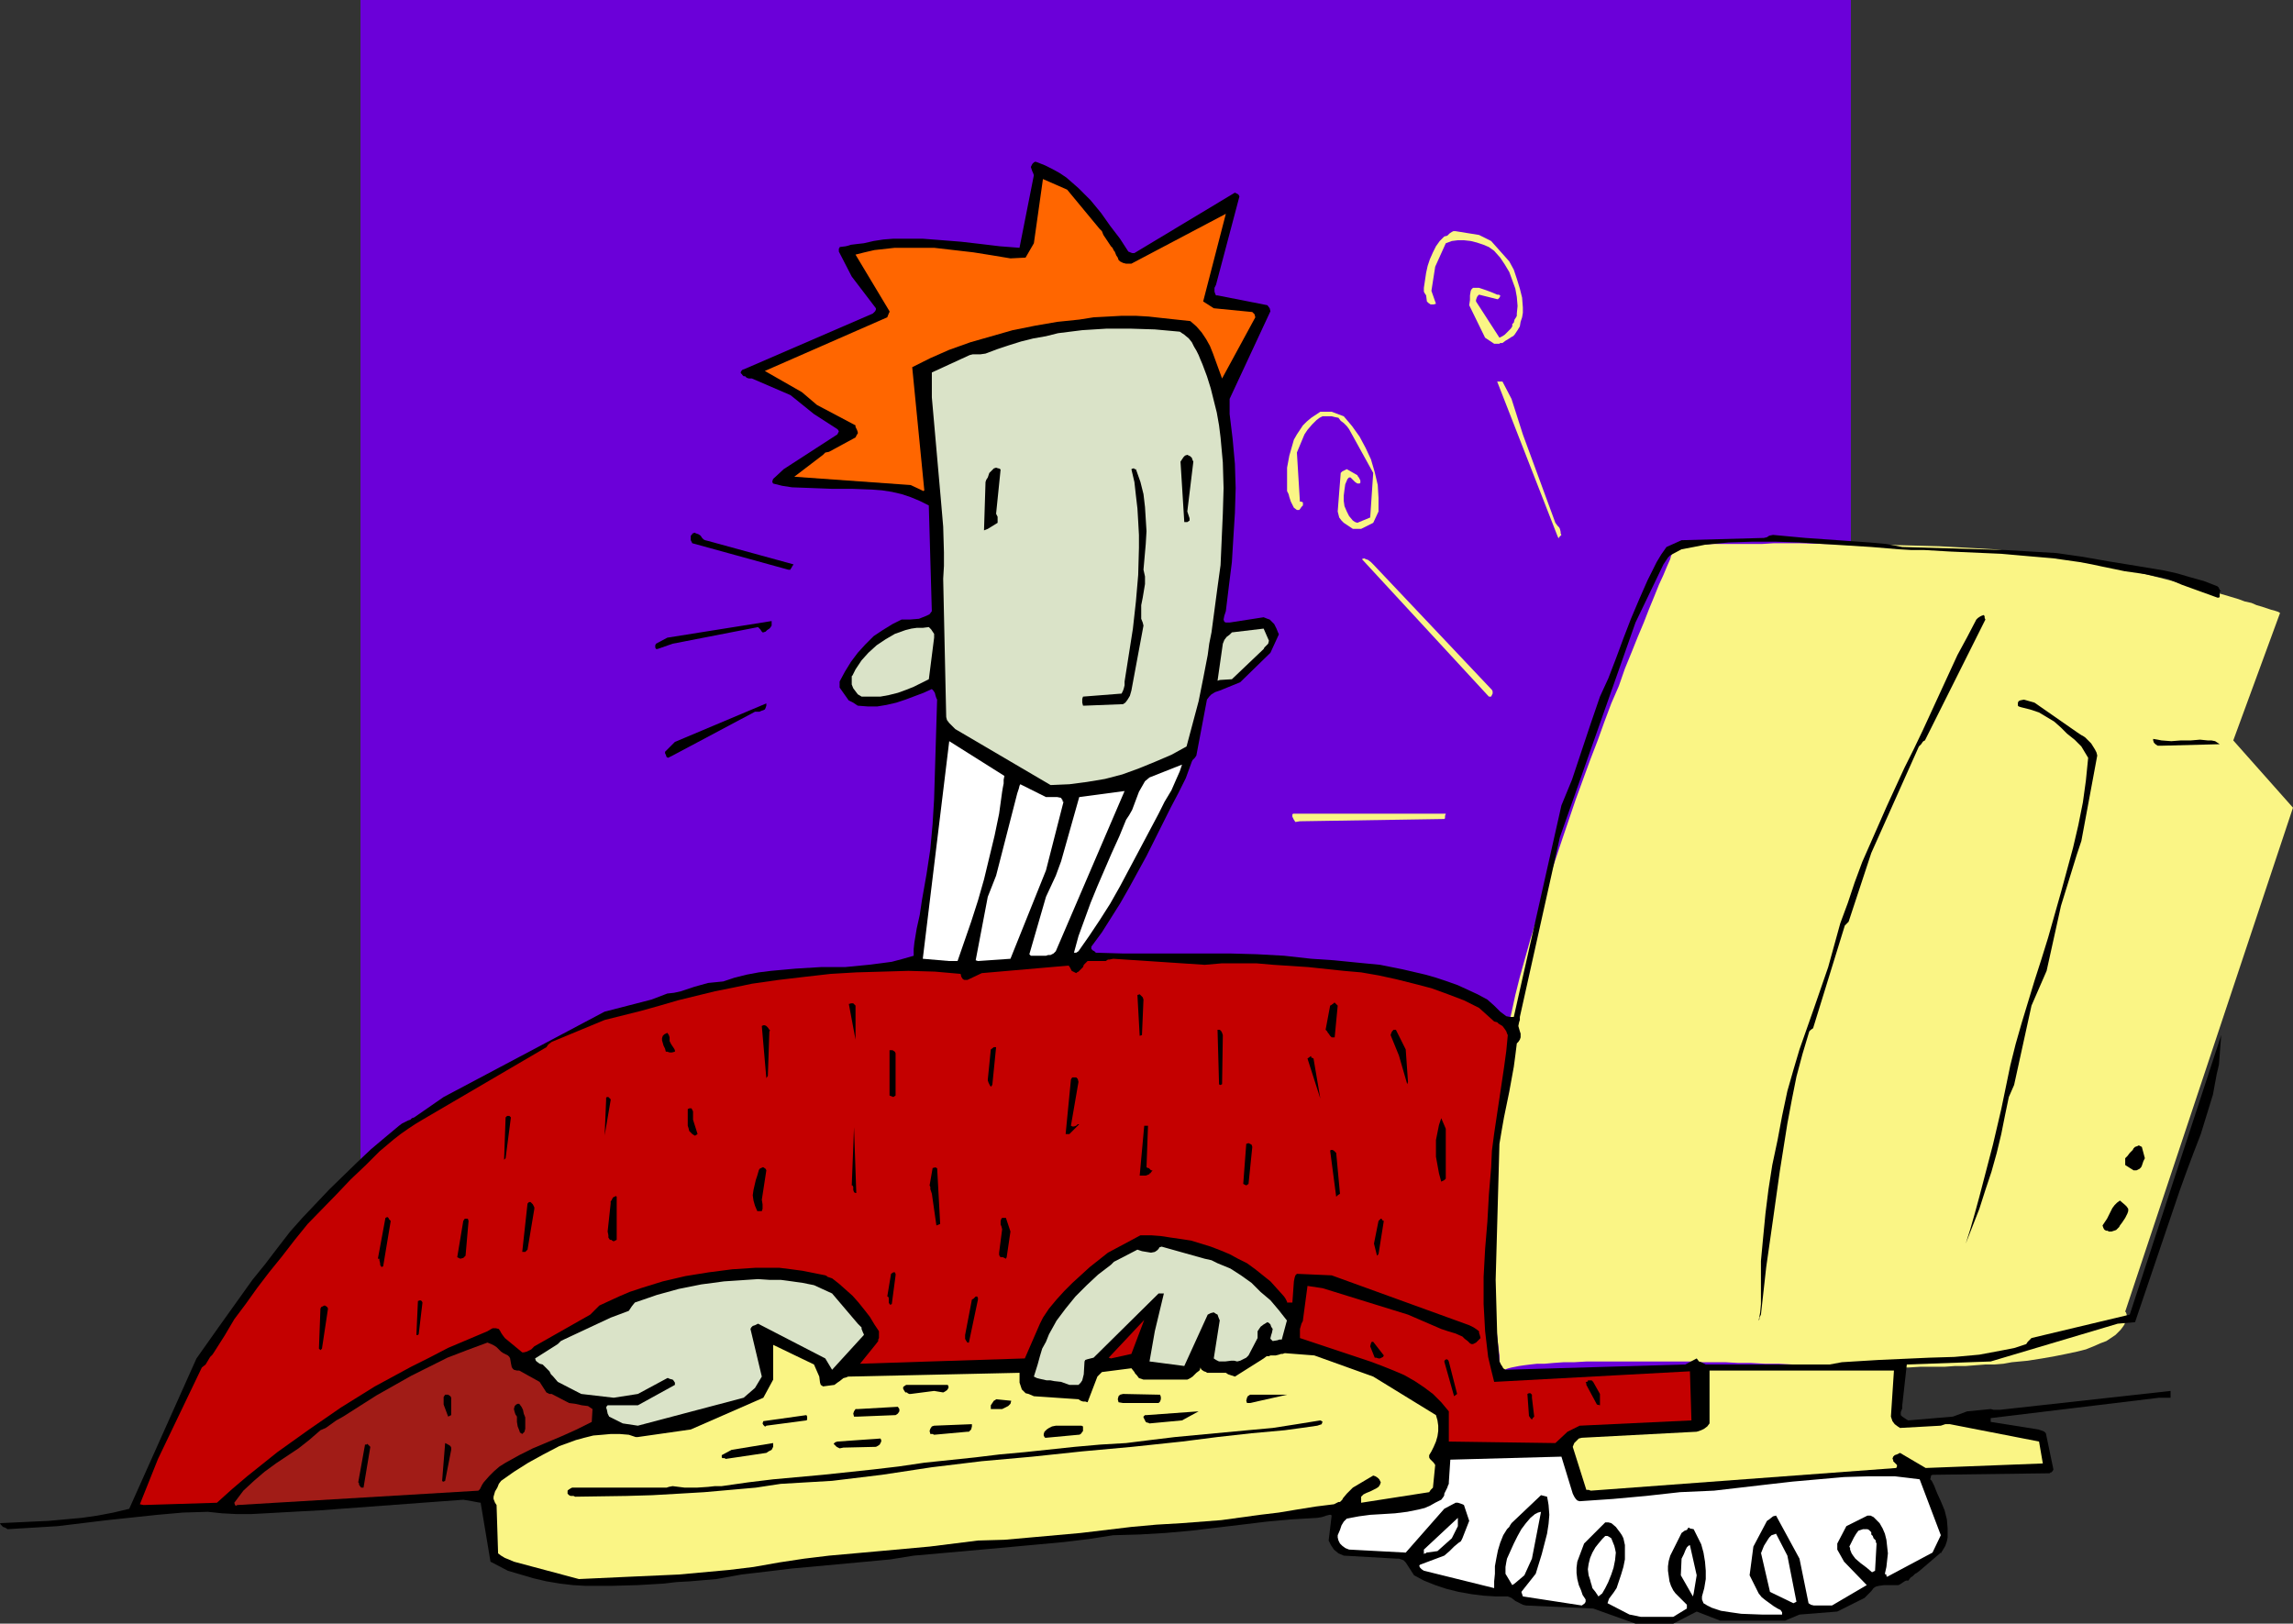 <?xml version="1.0" encoding="UTF-8" standalone="no"?>
<svg
   version="1.0"
   width="129.724mm"
   height="91.876mm"
   id="svg92"
   sodipodi:docname="At the Computer 09.wmf"
   xmlns:inkscape="http://www.inkscape.org/namespaces/inkscape"
   xmlns:sodipodi="http://sodipodi.sourceforge.net/DTD/sodipodi-0.dtd"
   xmlns="http://www.w3.org/2000/svg"
   xmlns:svg="http://www.w3.org/2000/svg">
  <rect width="100%" height="100%" fill="#333333" stroke="none"/>
  <sodipodi:namedview
     id="namedview92"
     pagecolor="#ffffff"
     bordercolor="#000000"
     borderopacity="0.25"
     inkscape:showpageshadow="2"
     inkscape:pageopacity="0.0"
     inkscape:pagecheckerboard="0"
     inkscape:deskcolor="#d1d1d1"
     inkscape:document-units="mm" />
  <defs
     id="defs1">
    <pattern
       id="WMFhbasepattern"
       patternUnits="userSpaceOnUse"
       width="6"
       height="6"
       x="0"
       y="0" />
  </defs>
  <path
     style="fill:#6b00d9;fill-opacity:1;fill-rule:evenodd;stroke:none"
     d="M 77.083,0 H 395.758 V 307.821 H 77.083 Z"
     id="path1" />
  <path
     style="fill:#faf585;fill-opacity:1;fill-rule:evenodd;stroke:none"
     d="m 321.099,293.44 v 0 l -0.162,-0.323 v -0.485 l -0.162,-0.808 -0.162,-0.808 v -1.131 l -0.162,-1.293 -0.162,-1.293 -0.162,-1.616 -0.162,-1.777 -0.162,-1.777 -0.162,-1.939 -0.162,-2.262 -0.162,-2.262 -0.323,-4.848 v -2.585 l -0.162,-2.909 v -2.747 -5.817 -3.07 l 0.323,-6.302 0.485,-6.625 0.646,-6.787 0.97,-6.948 1.131,-6.948 0.808,-3.555 0.808,-3.716 0.97,-3.878 1.131,-4.04 1.131,-4.04 1.293,-4.201 2.586,-8.402 2.909,-8.726 2.909,-8.564 3.07,-8.402 1.616,-4.201 1.454,-4.04 1.454,-3.878 1.616,-3.716 1.293,-3.716 1.454,-3.555 1.293,-3.232 1.293,-3.07 1.131,-2.909 1.131,-2.747 0.97,-2.424 0.97,-2.101 0.808,-1.939 0.646,-1.454 0.162,-0.646 0.323,-0.646 0.162,-0.485 0.323,-0.485 V 116.988 l 0.162,-0.162 v -0.162 0 h 0.646 l 0.646,-0.162 h 1.939 1.293 1.454 l 1.778,-0.162 h 1.778 1.939 2.262 2.262 2.424 l 2.586,-0.162 h 5.494 l 5.656,0.162 h 5.979 l 12.282,0.323 5.979,0.162 5.979,0.323 5.656,0.323 2.747,0.323 2.586,0.162 5.171,0.646 5.01,0.808 5.01,0.808 5.01,0.97 4.848,1.131 4.686,1.131 4.363,1.131 4.04,0.97 3.878,1.131 1.778,0.485 1.616,0.485 1.616,0.485 1.293,0.485 1.454,0.323 1.131,0.485 1.131,0.323 0.97,0.323 0.97,0.323 0.646,0.162 0.485,0.162 0.485,0.162 0.162,0.162 h 0.162 l -10.019,27.308 12.766,14.381 -35.875,107.778 0.162,0.162 0.162,0.485 v 0.646 l -0.323,0.97 -0.162,0.485 -0.323,0.485 -0.485,0.646 -0.485,0.485 -0.646,0.646 -0.97,0.646 -0.97,0.646 -1.293,0.485 -1.454,0.646 -1.616,0.646 -1.939,0.485 -2.262,0.485 -2.424,0.485 -2.747,0.485 -3.07,0.485 -3.394,0.323 -1.778,0.323 -1.939,0.162 h -1.939 l -2.101,0.162 -2.101,0.162 h -2.262 l -2.262,0.162 h -2.586 -2.586 l -2.586,0.162 h -2.747 l -2.909,-0.162 h -2.909 -3.07 l -3.232,-0.162 h -3.232 l -3.394,-0.162 -3.232,-0.162 -3.07,-0.162 h -2.909 l -2.909,-0.162 h -2.747 l -2.747,-0.162 h -2.586 -2.424 l -2.424,-0.162 h -2.262 -2.262 -4.202 -7.434 -3.07 -2.909 l -2.747,0.162 h -2.262 l -2.262,0.162 -1.778,0.162 h -1.616 l -1.454,0.162 -1.293,0.162 -1.131,0.162 -0.808,0.162 -0.808,0.162 -0.646,0.162 -0.485,0.162 -0.323,0.162 -0.485,0.162 -0.162,0.162 z"
     id="path2" />
  <path
     style="fill:#000000;fill-opacity:1;fill-rule:evenodd;stroke:none"
     d="m 349.702,347.248 h 8.08 l 5.01,-2.585 5.01,1.939 h 13.898 l 3.07,-1.293 8.08,-0.646 5.818,-2.909 0.485,-0.485 0.485,-0.485 0.485,-0.485 0.485,-0.646 0.485,-0.323 0.646,-0.162 1.131,-0.162 h 2.586 0.485 l 0.323,-0.162 0.485,-0.323 0.485,-0.323 0.323,-0.162 h 0.485 l 0.485,-0.646 0.485,-0.323 0.323,-0.323 0.162,-0.162 0.323,-0.162 0.646,-0.485 4.525,-3.878 v 0.162 l 0.485,-0.808 0.485,-0.808 0.323,-0.97 0.162,-0.808 v -0.97 -0.97 l -0.162,-1.939 -0.485,-1.939 -0.808,-1.939 -0.808,-1.777 -0.646,-1.616 -0.485,-0.97 -0.162,-0.162 -0.162,-0.162 0.162,-0.646 v -0.162 l 0.323,-0.162 25.048,-0.323 0.162,-0.162 h 0.162 l 0.162,-0.162 v 0 l 0.162,-0.162 0.162,-0.323 -1.616,-7.756 -0.323,-0.323 -0.323,-0.162 -0.485,-0.162 -0.485,-0.162 -10.181,-1.616 v -0.808 l 36.037,-4.363 h 2.424 v -1.454 l -36.522,4.04 h -0.808 -0.485 l -0.646,-0.162 -5.01,0.485 -3.07,1.131 -9.534,0.808 -0.323,-0.162 -0.485,-0.323 -0.485,-0.323 -0.323,-0.323 v -0.646 l 0.323,-0.808 v -0.646 l 0.97,-8.726 17.938,-0.646 27.149,-8.079 3.717,-0.323 9.534,-28.116 1.454,-4.04 1.454,-3.878 1.616,-4.201 1.293,-4.201 1.293,-4.201 0.808,-4.363 0.485,-2.101 0.162,-2.101 0.162,-2.101 0.162,-2.101 -19.554,59.787 -21.008,5.009 -0.323,0.323 -0.162,0.162 -0.323,0.323 -0.323,0.485 -2.424,0.808 -2.424,0.485 -5.171,0.97 -5.333,0.485 -5.333,0.162 -10.827,0.485 -5.333,0.323 -2.586,0.162 -2.586,0.485 h -26.502 l -0.97,-0.485 -0.485,-0.162 -0.485,-0.646 -2.424,1.293 -38.461,1.131 -0.485,-0.323 -0.162,-0.323 -0.323,-0.485 -0.323,-0.646 -0.485,-5.817 -0.162,-5.817 -0.162,-5.817 0.162,-5.817 0.323,-11.634 0.323,-11.634 0.485,-2.909 0.485,-2.747 1.131,-5.494 0.97,-5.332 0.323,-2.424 0.323,-2.585 0.323,-0.323 0.323,-0.485 0.162,-0.485 v -0.323 -0.485 l -0.162,-0.485 -0.323,-1.131 0.162,-0.808 0.162,-0.485 v -0.646 l 8.565,-38.457 16.16,-45.89 5.979,-12.442 0.646,-0.97 0.323,-0.485 0.485,-0.485 2.424,-1.293 2.586,-0.485 2.424,-0.485 5.01,-0.485 5.01,-0.162 h 5.171 l 4.848,0.162 5.171,0.323 10.342,0.646 5.818,0.485 2.747,0.162 h 2.747 l 5.494,0.323 10.989,0.485 5.494,0.485 5.656,0.485 5.656,0.808 2.586,0.485 2.262,0.485 4.686,0.97 2.262,0.323 2.262,0.323 2.262,0.485 2.424,0.485 3.07,1.293 7.595,2.747 h 0.323 l 0.162,-0.162 v -0.323 -0.485 -0.323 l 0.323,-0.162 -0.323,-0.162 v -0.162 0 l -0.162,-0.162 v -0.162 l -0.323,-0.323 -2.909,-1.131 -2.909,-0.808 -2.747,-0.808 -2.909,-0.646 -5.818,-0.97 -5.979,-0.97 -5.494,-0.97 -5.656,-0.808 -5.494,-0.323 -5.494,-0.323 -10.989,-0.323 -5.494,-0.162 -5.494,-0.162 -3.394,-0.646 -3.555,-0.323 -13.736,-0.97 -6.949,-0.646 -0.808,0.162 -0.485,0.323 -0.646,0.162 -17.614,0.485 -3.232,1.454 -1.131,1.616 -0.97,1.616 -0.97,1.939 -0.97,1.939 -1.778,4.04 -1.778,4.201 -1.616,4.201 -1.616,4.363 -1.616,4.201 -1.778,3.878 -2.101,6.14 -1.939,5.817 -1.939,5.817 -1.131,2.747 -1.131,2.747 -10.181,45.244 h -0.808 l -0.808,-0.162 -0.646,-0.485 -0.646,-0.485 -1.293,-1.293 -1.454,-1.293 -2.101,-1.131 -2.101,-0.97 -2.101,-0.97 -2.262,-0.808 -2.424,-0.808 -2.262,-0.646 -4.848,-1.131 -4.848,-0.97 -5.01,-0.485 -4.848,-0.485 -4.848,-0.323 -5.818,-0.646 -5.818,-0.323 -5.818,-0.162 h -5.656 -5.818 -5.656 -5.818 l -5.656,-0.162 -0.323,-0.323 -0.323,-0.162 -0.323,-0.323 v -0.162 -0.323 l 2.262,-3.07 1.939,-3.07 1.939,-3.07 1.939,-3.393 3.717,-6.787 3.555,-7.11 1.616,-3.232 1.616,-3.07 1.616,-3.232 0.646,-1.777 0.646,-1.777 0.162,-0.323 0.162,-0.162 0.323,-0.323 0.323,-0.485 2.262,-11.957 v 0 l 0.485,-0.646 0.485,-0.485 0.808,-0.485 0.97,-0.323 4.363,-1.777 6.464,-6.302 1.778,-3.878 v -0.162 l -0.162,-0.323 -0.323,-0.808 -0.162,-0.323 -0.162,-0.323 -0.162,-0.323 -0.323,-0.323 -0.323,-0.323 -0.323,-0.323 -0.485,-0.162 -0.808,-0.323 -7.272,1.131 h -0.485 -0.323 l -0.323,-0.162 -0.162,-0.485 0.162,-0.808 0.162,-0.485 0.162,-0.485 0.646,-5.332 0.646,-5.171 0.323,-5.332 0.323,-5.171 0.162,-5.332 -0.162,-5.171 -0.485,-5.332 -0.646,-5.332 v -3.232 l 8.726,-18.744 -0.162,-0.646 -0.485,-0.646 -10.666,-2.101 h -0.323 l -0.162,-0.323 -0.162,-0.485 v -0.808 l 0.323,-0.646 5.01,-18.906 -0.162,-0.323 -0.162,-0.162 -0.323,-0.162 -0.323,-0.162 -21.493,12.927 h -0.162 -0.323 l -0.808,-0.323 -1.778,-2.747 -2.101,-2.747 -1.939,-2.747 -2.262,-2.747 -2.586,-2.585 -1.293,-1.131 -1.293,-1.131 -1.454,-0.97 -1.454,-0.808 -1.616,-0.808 -1.616,-0.646 -0.485,-0.162 -0.323,0.162 -0.323,0.323 -0.323,0.646 0.323,0.97 0.162,0.323 0.162,0.485 v 0 l -3.07,15.512 -4.202,-0.323 -4.04,-0.485 -4.202,-0.485 -4.04,-0.323 -4.202,-0.323 h -4.202 -2.101 l -2.101,0.162 -2.101,0.323 -2.101,0.485 -1.454,0.162 -1.293,0.162 -0.485,0.162 -0.646,0.162 -1.293,0.162 v 0.162 l -0.162,0.162 v 0.646 l 2.747,5.332 5.171,6.787 v 0.323 l -0.162,0.323 -0.162,0.162 -0.323,0.323 -27.634,11.957 h -0.162 l -0.162,0.162 -0.162,0.162 -0.162,0.323 0.162,0.323 h 0.162 v 0.162 l 0.162,0.162 0.162,0.162 h 0.323 l 0.323,0.323 0.485,0.162 h 0.646 l 8.242,3.555 5.01,4.04 5.01,3.232 0.162,0.162 0.162,0.323 -0.162,0.323 -0.162,0.323 -11.474,7.433 -2.262,2.101 -0.162,0.485 v 0.162 l 0.162,0.323 1.939,0.485 2.101,0.323 4.363,0.162 4.202,0.162 h 4.363 l 4.202,0.162 2.101,0.162 2.101,0.323 2.101,0.485 1.939,0.646 1.939,0.808 1.939,0.97 0.646,22.622 -0.485,0.646 -0.646,0.323 -0.808,0.323 -0.808,0.323 -1.939,0.162 h -0.808 -0.97 l -1.939,0.97 -2.101,1.293 -1.939,1.293 -1.778,1.777 -1.616,1.777 -1.454,1.939 -1.293,2.101 -1.131,2.101 v 1.293 l 1.939,2.747 0.97,0.485 0.485,0.323 0.485,0.323 2.101,0.162 h 2.101 l 1.939,-0.323 2.101,-0.485 1.939,-0.646 3.878,-1.454 1.778,-0.808 0.323,0.323 0.323,0.485 0.162,0.646 0.162,0.485 0.162,0.323 -0.323,10.665 -0.323,10.665 -0.323,5.332 -0.485,5.332 -0.808,5.332 -0.97,5.494 -0.485,3.232 -0.646,2.909 -0.485,2.909 -0.162,1.454 v 1.454 l -2.262,0.646 -2.424,0.646 -2.424,0.323 -2.586,0.323 -5.01,0.485 h -5.171 l -5.333,0.323 -5.333,0.485 -2.586,0.323 -2.586,0.485 -2.586,0.646 -2.424,0.808 -1.616,0.162 -1.616,0.162 -2.909,0.808 -1.454,0.485 -1.454,0.485 -1.454,0.323 -1.454,0.162 -3.394,1.293 -10.019,2.585 -34.421,18.259 -6.302,4.363 -0.485,0.162 -0.323,0.323 -0.485,0.162 -0.646,0.323 -0.646,0.323 -0.646,0.485 -2.909,2.424 -3.07,2.585 -2.909,2.747 -5.979,5.817 -2.909,3.07 -2.909,3.07 -2.586,2.909 -2.747,3.555 -2.586,3.393 -2.747,3.393 -4.848,6.787 -2.424,3.393 -4.686,6.625 -14.382,32.156 -3.394,0.808 -3.394,0.646 -3.394,0.485 -3.555,0.323 -3.555,0.323 -3.555,0.162 -3.394,0.162 L 0,325.757 l 0.162,0.323 0.162,0.162 0.323,0.323 0.485,0.162 0.485,0.323 5.333,-0.323 5.333,-0.323 10.666,-1.293 10.666,-1.131 5.494,-0.485 5.333,-0.162 3.07,0.323 3.07,0.162 h 3.07 l 3.07,-0.162 5.818,-0.323 5.979,-0.323 30.542,-2.262 0.97,0.162 0.97,0.162 0.808,0.162 0.97,0.162 2.101,12.604 3.717,1.939 2.747,0.808 2.747,0.808 2.747,0.646 2.909,0.485 2.747,0.323 2.747,0.162 h 5.494 l 5.656,-0.162 5.494,-0.323 2.747,-0.323 2.909,-0.162 5.656,-0.485 5.333,-0.97 5.494,-0.646 5.333,-0.646 5.333,-0.485 10.504,-0.97 5.171,-0.485 5.01,-0.808 5.494,-0.485 10.827,-0.97 5.333,-0.485 10.504,-0.97 5.333,-0.646 5.171,-0.808 5.656,-0.162 5.494,-0.323 5.494,-0.485 10.827,-1.293 5.333,-0.646 5.333,-0.485 5.494,-0.323 0.97,-0.162 0.97,-0.323 0.646,-0.162 h 0.323 l 0.162,0.162 -0.646,5.332 v 0 l 0.485,0.97 0.646,0.97 0.97,0.808 1.131,0.485 11.312,0.646 h 0.485 l 0.485,0.162 0.485,0.162 0.485,0.485 1.778,2.747 2.101,1.131 2.424,0.97 2.424,0.808 2.586,0.646 2.747,0.485 2.586,0.323 2.586,0.162 h 2.586 l 0.808,0.323 0.808,0.646 0.97,0.485 0.646,0.323 0.646,0.162 14.382,0.646 z"
     id="path3" />
  <path
     style="fill:#ffffff;fill-opacity:1;fill-rule:evenodd;stroke:none"
     d="m 350.833,345.793 h 6.949 l 2.909,-1.777 v -0.323 -0.485 l -0.323,-0.323 -0.323,-0.323 -0.808,-0.808 -0.97,-0.97 -0.485,-0.646 -0.485,-0.97 -0.323,-0.97 -0.162,-1.131 -0.162,-1.131 v -0.97 l 0.162,-1.131 0.323,-1.131 2.424,-4.848 0.646,-0.485 0.485,-0.162 0.323,-0.485 h 0.162 l 0.162,0.162 0.808,0.162 0.808,1.616 0.808,1.616 0.485,1.777 0.323,1.939 0.162,1.939 v 1.777 l -0.323,1.939 -0.485,1.777 v 0.646 l 0.323,0.808 0.808,0.485 0.97,0.485 1.939,0.646 2.101,0.323 2.262,0.323 4.363,0.162 h 2.262 2.101 v -0.323 -0.162 l -0.323,-0.485 -0.646,-0.323 -0.808,-0.485 -1.778,-1.293 -0.808,-0.646 -0.646,-0.808 -1.939,-3.878 0.808,-6.14 2.909,-5.494 0.485,-0.323 0.808,-0.646 0.646,-0.162 5.01,9.21 1.939,9.534 0.485,0.323 0.646,0.162 h 1.293 1.293 0.808 0.485 l 7.434,-4.363 -4.848,-5.009 -1.454,-2.585 v -1.293 l 1.939,-3.716 4.525,-2.262 h 0.323 0.323 l 0.646,0.323 0.646,0.646 0.646,0.646 0.646,1.131 0.485,1.131 0.323,1.293 0.162,1.454 0.162,1.454 -0.162,1.454 -0.162,1.454 -0.323,1.454 0.162,0.162 h 0.162 v 0.162 0.162 l 0.162,0.162 9.696,-5.171 1.778,-3.716 -4.525,-11.957 -2.586,-0.323 -2.747,-0.323 h -2.747 -2.747 l -5.333,0.162 -5.494,0.485 -5.494,0.485 -5.656,0.646 -11.15,1.293 -7.272,0.323 -7.272,0.808 -7.11,0.646 -7.11,0.485 -0.485,-0.162 -0.323,-0.323 -0.323,-0.485 -0.323,-0.646 -2.424,-7.918 -23.755,0.646 -0.323,4.848 v 0.323 l -0.162,0.323 -0.162,0.485 -0.323,0.646 -0.162,0.323 -0.162,0.323 v 0.323 l -0.162,0.323 -0.485,0.646 -1.293,0.646 -1.131,0.646 -1.131,0.485 -1.293,0.323 -2.424,0.485 -2.586,0.323 -2.586,0.162 -2.747,0.162 -2.424,0.323 -2.586,0.485 -0.646,0.646 -0.485,0.808 -0.323,0.97 -0.485,1.131 v 0.485 l 0.162,0.646 0.323,0.646 0.485,0.485 0.646,0.485 0.808,0.323 12.12,0.646 8.242,-9.372 2.424,-1.293 h 0.485 l 0.485,0.162 0.485,0.162 0.323,0.162 1.131,3.393 -1.454,3.716 -0.323,0.646 -0.485,0.323 -0.97,0.808 -0.97,0.97 -1.131,0.97 -5.171,1.939 -0.162,0.162 v 0.162 l 0.162,0.323 0.323,0.323 0.485,0.323 15.029,3.716 v -1.454 l 0.162,-1.616 v -1.616 l 0.323,-1.777 0.323,-1.616 0.485,-1.616 0.646,-1.616 0.808,-1.293 0.485,-0.485 0.162,-0.323 0.323,-0.485 6.302,-5.979 v 0 l 0.646,0.162 0.646,0.162 0.162,0.808 0.162,0.97 0.162,2.101 -0.162,1.939 -0.323,2.101 -1.131,4.363 -1.293,4.201 -3.07,3.878 0.162,0.485 0.162,0.485 12.605,1.939 0.646,-0.485 0.162,-0.323 v -0.485 l -0.646,-0.97 -0.323,-0.97 -0.485,-1.131 -0.323,-1.293 -0.162,-1.293 v -1.131 l 0.162,-1.293 0.485,-1.293 0.97,-2.585 4.525,-4.524 h 0.646 l 0.646,0.162 0.97,0.808 0.485,0.646 0.485,0.646 0.323,0.485 0.323,0.646 0.323,1.454 v 1.616 1.454 l -0.323,1.616 -0.485,1.616 -0.97,2.909 -0.323,0.485 -0.323,0.485 -0.485,0.646 -0.485,0.646 -0.323,0.97 4.686,2.424 z"
     id="path4" />
  <path
     style="fill:#ffffff;fill-opacity:1;fill-rule:evenodd;stroke:none"
     d="m 383.476,342.885 0.646,-0.323 -1.939,-9.857 -2.424,-4.686 -0.485,0.162 -0.485,0.162 -0.485,0.485 -0.323,0.485 -0.808,1.293 -0.646,1.616 v -0.162 l 1.939,8.402 z"
     id="path5" />
  <path
     style="fill:#ffffff;fill-opacity:1;fill-rule:evenodd;stroke:none"
     d="m 342.592,340.784 0.646,-1.131 0.646,-1.293 0.646,-1.616 0.485,-1.454 0.323,-1.616 0.162,-1.616 -0.162,-0.808 -0.162,-0.646 -0.323,-0.808 -0.323,-0.808 -0.485,-0.323 -0.323,-0.162 h -0.485 l -0.646,0.646 -0.808,0.97 -0.646,0.808 -0.646,1.131 -0.485,1.131 -0.323,1.293 -0.162,1.131 0.162,1.293 0.162,0.485 0.162,0.485 0.162,0.646 0.162,0.485 0.162,0.646 0.646,0.808 0.323,0.485 0.323,0.485 z"
     id="path6" />
  <path
     style="fill:#ffffff;fill-opacity:1;fill-rule:evenodd;stroke:none"
     d="m 362.145,340.784 0.646,-3.878 -1.454,-6.463 -0.323,0.162 -0.323,0.323 -0.323,0.646 -0.323,0.808 -0.485,0.97 -0.162,3.555 2.586,4.524 z"
     id="path7" />
  <path
     style="fill:#ffffff;fill-opacity:1;fill-rule:evenodd;stroke:none"
     d="m 323.846,338.683 2.101,-1.777 1.616,-3.555 1.939,-10.018 -0.646,0.162 -0.646,0.323 -0.97,0.808 -0.97,1.131 -0.97,1.293 -0.808,1.454 -0.808,1.616 -1.454,3.232 -0.162,0.808 -0.162,0.97 v 0.808 0.646 l 1.454,2.424 z"
     id="path8" />
  <path
     style="fill:#faf585;fill-opacity:1;fill-rule:evenodd;stroke:none"
     d="m 123.785,337.714 10.504,-0.485 10.827,-0.485 5.333,-0.485 5.333,-0.485 5.333,-0.646 5.494,-0.97 5.333,-0.808 5.333,-0.646 10.827,-0.97 10.666,-0.97 5.171,-0.646 5.171,-0.646 5.656,-0.162 5.494,-0.485 10.827,-0.97 10.827,-1.293 5.333,-0.485 5.494,-0.323 4.202,-0.323 4.202,-0.323 8.242,-1.131 4.04,-0.485 3.878,-0.646 4.04,-0.646 3.878,-0.485 0.646,-0.323 0.323,-0.162 h 0.323 l 0.162,-0.162 0.323,-0.323 0.162,-0.323 0.808,-0.97 1.293,-1.293 4.363,-2.585 0.485,0.162 0.485,0.323 0.323,0.323 0.323,0.646 -0.162,0.485 -0.323,0.485 -0.485,0.323 -0.646,0.323 -0.646,0.323 -0.808,0.323 -0.646,0.323 -0.485,0.485 v 1.293 l 14.544,-2.262 0.323,-0.485 0.162,-0.162 0.162,-0.162 0.162,-0.162 0.485,-4.848 -0.323,-0.485 -0.485,-0.485 -0.323,-0.323 -0.162,-0.323 v -0.485 l 0.485,-0.808 0.485,-0.97 0.485,-1.131 0.323,-1.131 0.162,-1.131 v -1.131 l -0.162,-1.131 -0.323,-1.131 -13.413,-8.241 -12.605,-4.524 -6.302,-0.485 -0.485,0.162 h -0.323 l -0.485,0.162 -0.646,0.162 h -1.131 l -0.323,0.162 h -0.485 l -0.646,0.485 -6.141,3.878 -0.97,-0.323 -0.485,-0.162 -0.485,-0.323 h -3.878 -0.162 l -0.162,-0.162 -0.485,-0.162 -0.485,-0.323 -0.323,-0.485 v 0.323 l -0.162,0.323 -0.646,0.485 -0.485,0.485 -0.323,0.323 -0.485,0.323 -0.646,0.323 h -9.373 l -0.485,-0.162 -0.485,-0.162 -0.485,-0.646 -0.323,-0.323 -0.162,-0.323 -0.646,-0.808 -6.302,0.808 -0.162,0.162 -0.162,0.162 -0.646,0.646 -2.101,5.494 -0.485,-0.162 h -0.485 l -0.485,-0.162 -0.485,-0.323 -9.534,-0.646 -1.131,-0.485 -0.646,-0.162 -0.485,-0.485 -0.323,-0.323 -0.162,-0.485 -0.323,-0.97 v -0.97 -1.131 l -36.522,0.808 h -0.162 l -0.323,0.162 -0.646,0.162 -0.808,0.646 -0.485,0.323 -0.646,0.485 -2.424,0.323 -0.485,-0.323 -0.162,-0.485 -0.162,-1.293 -1.131,-2.585 -8.726,-4.201 v 7.433 l -2.101,3.878 -15.514,6.787 -11.312,1.616 h -0.485 l -0.485,-0.162 -0.485,-0.162 -0.485,-0.162 -1.939,-0.162 h -1.939 l -1.778,0.162 -1.939,0.162 -1.939,0.485 -1.778,0.485 -3.555,1.293 -3.394,1.777 -3.232,1.777 -3.07,1.939 -2.747,1.939 -0.485,0.646 -0.323,0.808 -0.485,0.808 -0.323,1.131 v 0.485 l 0.323,0.808 0.323,0.485 0.323,10.18 v 0.162 l 0.646,0.485 0.808,0.485 0.808,0.323 1.131,0.485 z"
     id="path9" />
  <path
     style="fill:#ffffff;fill-opacity:1;fill-rule:evenodd;stroke:none"
     d="m 400.929,335.937 0.323,-5.817 -0.162,-0.323 v -0.323 l -0.485,-0.485 -0.162,-0.485 -0.323,-0.323 v -0.323 -0.162 l -0.162,-0.162 -0.323,-0.323 -0.323,-0.162 h -0.97 l -0.485,0.162 -0.485,0.162 -0.485,0.646 -0.485,0.808 -0.485,0.97 -0.485,0.97 0.162,0.323 v 0.323 l 0.323,0.808 0.323,0.485 0.485,0.646 1.131,0.97 1.293,0.97 1.131,0.97 z"
     id="path10" />
  <path
     style="fill:#ffffff;fill-opacity:1;fill-rule:evenodd;stroke:none"
     d="m 304.939,332.058 2.424,-0.323 3.07,-2.747 1.293,-2.585 v -1.777 l -7.272,6.787 v 0.808 0.162 l 0.162,-0.162 h 0.323 z"
     id="path11" />
  <path
     style="fill:#c40000;fill-opacity:1;fill-rule:evenodd;stroke:none"
     d="m 30.704,321.879 15.675,-0.485 3.232,-2.909 3.232,-2.747 3.232,-2.585 3.232,-2.585 6.787,-4.848 6.787,-4.686 7.272,-4.524 3.878,-2.101 3.878,-2.101 3.878,-1.939 4.04,-2.101 4.202,-1.777 4.202,-1.777 0.808,-0.485 0.323,-0.162 h 0.162 0.485 l 0.646,0.162 0.323,0.485 0.162,0.323 0.323,0.485 0.485,0.646 3.717,3.07 h 0.323 l 0.646,-0.162 0.323,-0.162 0.646,-0.323 0.323,-0.323 0.323,-0.323 11.958,-6.787 1.939,-1.939 2.101,-0.97 2.101,-0.97 2.262,-0.97 2.424,-0.808 4.686,-1.454 4.848,-1.131 5.01,-0.808 5.01,-0.646 5.01,-0.323 h 5.01 l 2.586,0.323 2.424,0.323 4.848,0.97 0.323,0.162 0.162,0.162 0.97,0.323 1.454,1.131 1.454,1.293 1.454,1.293 1.293,1.454 1.293,1.616 1.131,1.454 0.97,1.616 0.97,1.454 v 1.454 l -0.162,0.323 v 0.323 l -0.485,0.646 -3.394,4.201 35.229,-1.131 3.232,-7.433 0.323,-0.646 0.323,-0.646 1.293,-1.939 1.616,-1.939 1.616,-1.777 1.778,-1.777 3.717,-3.393 3.878,-3.07 6.949,-3.716 h 2.262 l 2.101,0.162 2.101,0.323 2.262,0.323 2.101,0.323 2.101,0.646 2.101,0.646 2.101,0.808 1.939,0.808 1.778,0.97 1.939,0.97 1.778,1.293 1.616,1.293 1.616,1.293 1.454,1.616 1.454,1.616 0.323,0.485 0.162,0.323 0.162,0.323 v 0.162 h 0.485 0.323 0.323 l 0.323,-4.524 0.162,-0.808 0.162,-0.485 0.323,-0.323 7.434,0.323 29.411,10.665 0.97,0.485 0.485,0.323 0.646,0.485 v 0.323 l 0.162,0.485 0.162,0.646 -0.323,0.323 -0.323,0.323 -0.323,0.323 -0.323,0.162 -0.323,0.162 h -0.323 l -0.323,-0.162 -0.485,-0.485 -0.646,-0.485 -0.485,-0.485 -1.454,-0.646 -1.616,-0.485 -1.454,-0.485 -7.11,-3.07 -18.261,-5.655 -3.232,-0.485 -0.97,7.271 v 0.162 l -0.162,0.323 -0.162,0.323 -0.323,1.131 v 1.939 l 15.029,5.009 2.586,0.97 2.424,0.97 2.262,0.97 2.262,1.293 1.939,1.293 1.939,1.454 1.778,1.777 1.616,1.939 v 6.463 l 22.786,0.323 2.586,-2.424 2.586,-1.293 23.917,-1.131 -0.323,-10.503 -41.854,2.262 -0.646,-2.585 -0.646,-2.747 -0.323,-2.747 -0.323,-2.747 -0.162,-2.909 -0.162,-2.909 v -5.817 l 0.323,-5.979 0.485,-5.817 0.323,-5.817 0.485,-5.817 0.162,-3.555 0.485,-3.716 2.101,-14.058 0.485,-3.555 0.323,-3.393 -0.162,-0.323 -0.162,-0.485 -0.323,-0.485 -0.485,-0.646 -0.808,-0.485 -0.323,-0.323 -0.646,-0.162 -3.232,-2.909 -3.232,-1.616 -3.394,-1.293 -3.555,-1.293 -3.717,-0.97 -3.878,-0.97 -3.717,-0.808 -3.717,-0.646 -3.717,-0.323 -7.595,-0.808 -7.434,-0.485 -3.717,-0.323 h -3.555 -3.717 l -3.717,0.323 -19.554,-1.293 -0.808,0.162 h -0.323 l -0.485,0.323 h -3.232 -0.646 l -0.323,0.323 -0.485,0.485 -0.162,0.485 -0.323,0.323 -0.323,0.323 -0.323,0.323 -0.323,0.162 -0.162,0.162 -0.323,-0.162 -0.323,-0.162 -0.323,-0.162 -0.162,-0.323 -0.162,-0.323 -0.323,-0.485 -18.584,1.616 -3.07,1.454 h -0.323 -0.323 l -0.323,-0.162 -0.323,-0.485 -0.162,-0.646 -5.494,-0.485 -5.656,-0.162 -5.494,0.162 -5.656,0.162 -5.494,0.323 -5.656,0.646 -5.494,0.646 -5.656,0.808 -3.878,0.808 -4.04,0.808 -7.918,1.939 -3.878,1.131 -4.04,1.131 -7.757,1.939 -11.312,4.686 -0.646,0.485 -0.162,0.162 -0.323,0.485 -26.502,15.512 -1.616,0.97 -1.454,0.97 -1.616,1.131 -1.454,1.131 -3.07,2.585 -3.07,3.07 -3.07,2.909 -3.07,3.232 -6.141,6.302 -2.747,3.393 -2.747,3.555 -2.747,3.393 -2.586,3.393 -2.424,3.393 -2.424,3.232 -2.101,3.555 -2.262,3.555 -0.323,0.485 -0.485,0.485 -0.485,0.808 -0.485,0.808 -0.808,0.646 -9.373,19.552 -3.878,9.695 z"
     id="path12" />
  <path
     style="fill:#a11c17;fill-opacity:1;fill-rule:evenodd;stroke:none"
     d="m 50.742,321.879 51.55,-3.07 0.323,-0.323 0.162,-0.323 0.323,-0.646 0.323,-0.485 1.131,-1.293 1.131,-1.131 1.131,-0.97 1.293,-0.808 2.909,-1.616 2.909,-1.454 6.141,-2.585 3.232,-1.454 3.232,-1.616 0.162,-2.747 -0.485,-0.323 -0.485,-0.323 -1.293,-0.162 -1.454,-0.323 -1.293,-0.162 -3.717,-1.939 h -0.162 -0.323 l -0.323,-0.162 -0.323,-0.162 -1.454,-2.262 -4.363,-2.424 h -0.485 l -0.646,-0.162 -0.323,-0.323 -0.162,-0.323 -0.162,-0.808 -0.162,-0.97 -0.162,-0.323 -0.323,-0.323 -0.97,-0.485 -0.485,-0.323 -0.485,-0.485 -0.485,-0.485 -0.485,-0.323 -0.646,-0.323 -0.808,-0.323 -4.363,1.616 -4.202,1.616 -3.878,1.939 -3.878,1.939 -3.717,2.101 -3.717,2.101 -7.11,4.524 -1.454,0.808 -1.131,0.808 -1.131,0.808 -1.131,0.485 -2.424,2.101 -2.262,1.777 -2.424,1.616 -2.424,1.616 -2.424,1.777 -2.262,1.939 -2.262,2.101 -0.97,1.293 -0.97,1.293 0.162,0.485 0.162,0.162 z"
     id="path13" />
  <path
     style="fill:#000000;fill-opacity:1;fill-rule:evenodd;stroke:none"
     d="m 122.977,320.101 10.989,-0.162 5.494,-0.162 5.656,-0.323 5.494,-0.323 5.494,-0.485 5.494,-0.485 5.333,-0.808 5.494,-0.323 5.494,-0.323 5.333,-0.646 5.333,-0.646 5.333,-0.808 5.333,-0.808 5.333,-0.646 5.333,-0.646 10.827,-0.97 10.666,-1.131 10.666,-0.97 10.666,-1.131 7.595,-0.97 7.272,-0.808 7.11,-0.646 3.555,-0.485 3.394,-0.485 0.485,-0.162 0.485,-0.162 v -0.162 l 0.162,-0.323 -0.162,-0.162 -0.323,-0.162 -5.01,0.808 -5.171,0.808 -5.333,0.485 -5.171,0.485 -10.342,0.97 -5.333,0.646 -5.171,0.646 -5.494,0.323 -5.494,0.485 -10.666,1.131 -5.333,0.485 -5.333,0.646 -10.827,1.131 -5.494,0.808 -5.494,0.646 -10.666,1.131 -10.666,0.97 -5.333,0.646 -5.656,0.808 h -1.454 l -1.454,0.162 -2.424,0.162 h -2.586 l -1.293,-0.162 -1.293,-0.162 -0.808,0.162 -0.485,0.162 h -0.646 -19.554 l -0.323,0.162 -0.485,0.323 -0.162,0.162 v 0.323 0.323 l 0.323,0.323 0.323,0.162 h 0.323 0.323 z"
     id="path14" />
  <path
     style="fill:#faf585;fill-opacity:1;fill-rule:evenodd;stroke:none"
     d="m 340.168,318.808 65.286,-4.848 0.162,-0.323 v -0.323 l -0.323,-0.323 -0.485,-0.485 v -0.323 l -0.162,-0.162 0.162,-0.485 0.323,-0.323 0.485,-0.162 0.646,-0.323 5.494,3.232 25.048,-0.97 -0.808,-4.686 -19.069,-3.716 h -0.485 -0.485 l -0.485,0.162 -0.485,0.162 -8.726,0.485 -0.485,-0.323 -0.646,-0.485 -0.485,-0.646 -0.162,-0.485 -0.162,-0.485 0.646,-9.857 h -39.43 v 11.311 l -0.485,0.646 -0.646,0.485 -0.646,0.323 -0.97,0.323 -24.563,1.293 -0.646,0.162 -0.485,0.485 -0.485,0.485 -0.323,0.808 2.909,9.21 h 0.485 z"
     id="path15" />
  <path
     style="fill:#000000;fill-opacity:1;fill-rule:evenodd;stroke:none"
     d="m 77.73,318.162 1.454,-8.726 -0.323,-0.323 -0.162,-0.162 -0.162,-0.162 -0.162,0.162 h -0.323 l -1.454,8.079 0.162,0.162 v 0.323 l 0.323,0.485 0.162,0.162 h 0.323 z"
     id="path16" />
  <path
     style="fill:#000000;fill-opacity:1;fill-rule:evenodd;stroke:none"
     d="m 95.182,316.708 1.293,-6.625 v -0.485 l -0.162,-0.323 -0.485,-0.323 -0.646,-0.323 -0.646,8.079 0.162,0.162 h 0.162 v 0 z"
     id="path17" />
  <path
     style="fill:#000000;fill-opacity:1;fill-rule:evenodd;stroke:none"
     d="m 155.136,312.022 8.726,-1.293 0.485,-0.323 0.646,-0.323 0.162,-0.323 0.162,-0.323 v -0.323 -0.485 l -8.888,1.454 -2.101,1.131 v 0.323 0.162 l 0.162,0.162 h 0.162 0.323 z"
     id="path18" />
  <path
     style="fill:#000000;fill-opacity:1;fill-rule:evenodd;stroke:none"
     d="m 180.345,309.598 6.949,-0.162 0.323,-0.162 0.485,-0.323 0.323,-0.646 v -0.323 l -0.162,-0.323 -9.211,0.646 -0.485,0.162 -0.162,0.162 -0.162,0.162 0.162,0.162 0.485,0.485 0.646,0.323 z"
     id="path19" />
  <path
     style="fill:#000000;fill-opacity:1;fill-rule:evenodd;stroke:none"
     d="m 223.654,307.497 6.949,-0.646 h 0.162 l 0.323,-0.162 0.485,-0.646 v -0.323 -0.323 -0.323 l -0.323,-0.162 h -5.494 l -0.808,0.162 -0.646,0.323 -0.485,0.323 -0.485,0.485 -0.162,0.485 v 0.323 l 0.162,0.323 0.162,0.162 z"
     id="path20" />
  <path
     style="fill:#000000;fill-opacity:1;fill-rule:evenodd;stroke:none"
     d="m 112.15,306.205 0.162,-0.646 v -0.808 -1.616 l -0.323,-0.808 -0.162,-0.808 -0.323,-0.646 -0.485,-0.646 h -0.323 l -0.323,0.162 -0.323,0.323 -0.162,0.646 0.162,0.646 0.162,0.485 0.323,0.485 v 1.131 l 0.162,0.97 0.323,0.808 0.162,0.485 0.485,0.323 z"
     id="path21" />
  <path
     style="fill:#000000;fill-opacity:1;fill-rule:evenodd;stroke:none"
     d="m 199.737,306.851 7.11,-0.646 h 0.323 l 0.485,-0.485 0.162,-0.646 v -0.162 -0.323 l -8.08,0.323 -0.485,0.162 -0.323,0.485 -0.162,0.485 0.162,0.646 h 0.485 z"
     id="path22" />
  <path
     style="fill:#dae3c8;fill-opacity:1;fill-rule:evenodd;stroke:none"
     d="m 136.39,304.912 22.624,-5.979 2.424,-2.101 1.454,-2.424 -2.424,-10.18 0.162,-0.323 0.323,-0.323 0.485,-0.162 0.323,-0.162 0.323,-0.162 14.382,7.433 1.454,2.424 6.787,-7.433 v -0.162 l -0.162,-0.323 -0.323,-0.808 v -0.323 l -0.162,-0.162 -0.646,-0.646 -5.494,-6.463 -3.878,-1.777 -2.424,-0.485 -2.262,-0.323 -2.424,-0.323 h -2.424 l -2.424,-0.162 -2.424,0.162 -4.848,0.323 -4.848,0.646 -4.848,0.97 -4.686,1.293 -4.686,1.616 -0.646,0.808 -0.646,0.97 -3.878,1.454 -10.019,4.686 -0.646,0.323 -0.323,0.323 -0.323,0.323 -4.848,3.07 0.162,0.485 0.162,0.162 0.646,0.485 0.646,0.162 0.485,0.485 0.97,0.97 0.323,0.646 0.485,0.485 0.97,1.131 5.01,2.585 6.949,0.808 5.171,-0.808 6.302,-3.393 h 0.162 l 0.323,0.162 0.646,0.162 0.162,0.162 0.323,0.485 v 0.485 l -7.918,4.363 h -6.464 l -0.162,0.162 -0.162,0.323 0.162,0.485 0.162,0.808 0.323,0.646 2.909,1.454 z"
     id="path23" />
  <path
     style="fill:#000000;fill-opacity:1;fill-rule:evenodd;stroke:none"
     d="m 163.862,304.912 8.565,-1.131 0.162,-0.162 v -0.323 -0.323 l -0.162,-0.323 -9.211,1.293 -0.162,0.485 0.162,0.323 0.323,0.323 h 0.162 z"
     id="path24" />
  <path
     style="fill:#000000;fill-opacity:1;fill-rule:evenodd;stroke:none"
     d="m 245.793,304.427 6.949,-0.646 3.555,-1.939 -11.15,0.808 h -0.323 l -0.162,0.162 -0.162,0.162 v 0.162 l 0.485,0.97 0.323,0.162 h 0.162 z"
     id="path25" />
  <path
     style="fill:#000000;fill-opacity:1;fill-rule:evenodd;stroke:none"
     d="m 328.048,302.973 -0.485,-4.04 v -0.485 -0.162 l -0.323,-0.323 h -0.323 l -0.323,0.162 0.323,4.524 v 0 0.162 l 0.323,0.485 0.162,0.162 0.162,0.162 0.162,-0.323 z"
     id="path26" />
  <path
     style="fill:#000000;fill-opacity:1;fill-rule:evenodd;stroke:none"
     d="m 96.475,302.65 v -3.393 -0.323 l -0.162,-0.323 -0.485,-0.323 h -0.162 -0.485 l -0.323,0.485 v 0.485 0.485 0.646 l 0.485,1.293 0.485,1.293 z"
     id="path27" />
  <path
     style="fill:#000000;fill-opacity:1;fill-rule:evenodd;stroke:none"
     d="m 183.416,302.973 8.08,-0.323 0.485,-0.323 0.323,-0.485 v -0.485 l -0.323,-0.485 -8.565,0.485 h -0.485 l -0.323,0.485 -0.162,0.485 0.162,0.646 z"
     id="path28" />
  <path
     style="fill:#000000;fill-opacity:1;fill-rule:evenodd;stroke:none"
     d="m 212.342,301.357 h 1.939 l 1.293,-0.646 0.485,-0.485 0.162,-0.646 -3.232,-0.323 -0.162,0.162 -0.323,0.162 -0.323,0.485 -0.323,0.485 v 0.808 z"
     id="path29" />
  <path
     style="fill:#000000;fill-opacity:1;fill-rule:evenodd;stroke:none"
     d="m 342.107,300.549 v -2.424 l -1.454,-2.585 -0.162,-0.162 -0.162,-0.162 h -0.323 -0.485 v 0.162 l -0.162,0.162 h -0.162 l -0.162,0.162 0.162,0.162 v 0.323 l 2.262,4.201 z"
     id="path30" />
  <path
     style="fill:#000000;fill-opacity:1;fill-rule:evenodd;stroke:none"
     d="m 240.137,300.065 h 7.595 l 0.323,-0.323 0.162,-0.485 v -0.485 l -0.162,-0.485 -7.918,-0.162 -0.646,0.162 -0.323,0.323 -0.162,0.646 0.162,0.646 z"
     id="path31" />
  <path
     style="fill:#000000;fill-opacity:1;fill-rule:evenodd;stroke:none"
     d="m 267.286,300.065 7.918,-1.777 h -7.918 l -0.485,0.323 -0.162,0.323 -0.162,0.646 0.162,0.485 z"
     id="path32" />
  <path
     style="fill:#000000;fill-opacity:1;fill-rule:evenodd;stroke:none"
     d="m 311.564,298.125 -1.778,-6.948 -0.162,-0.323 -0.323,-0.162 -0.323,0.162 -0.162,0.323 2.101,7.433 z"
     id="path33" />
  <path
     style="fill:#000000;fill-opacity:1;fill-rule:evenodd;stroke:none"
     d="m 194.728,298.125 5.01,-0.646 0.97,0.162 0.97,0.162 0.323,-0.162 0.485,-0.323 0.323,-0.485 v -0.323 l -0.162,-0.323 h -8.565 -0.323 l -0.485,0.323 -0.162,0.162 v 0.323 l 0.162,0.323 0.323,0.485 h 0.323 l 0.162,0.162 0.323,0.162 z"
     id="path34" />
  <path
     style="fill:#dae3c8;fill-opacity:1;fill-rule:evenodd;stroke:none"
     d="m 228.664,296.186 h 1.939 l 0.485,-0.485 0.323,-0.485 0.162,-0.646 0.162,-0.646 0.162,-2.747 0.162,-0.323 0.485,-0.162 0.646,-0.162 0.646,-0.162 13.898,-13.735 h 1.131 l -1.939,8.079 -1.131,6.463 7.434,0.97 5.01,-10.988 0.323,-0.162 0.323,-0.162 0.646,-0.162 0.485,0.323 0.323,0.162 0.162,0.485 0.323,0.808 v -0.162 l -1.293,8.241 0.485,0.323 0.646,0.323 h 1.293 l 1.293,-0.162 h 0.646 l 0.646,0.162 0.646,-0.162 0.646,-0.323 0.646,-0.323 0.485,-0.485 1.939,-3.716 v -1.454 l 0.323,-0.485 0.323,-0.485 0.646,-0.485 0.808,-0.485 0.323,0.162 0.323,0.323 0.162,0.485 0.323,0.485 -0.162,0.808 -0.162,0.485 -0.162,0.646 v 0.162 l 0.162,0.162 0.323,0.323 0.97,-0.162 0.485,-0.162 h 0.485 l 1.131,-4.201 v 0.162 l -1.778,-2.262 -1.778,-2.101 -2.101,-1.777 -1.939,-1.939 -2.262,-1.616 -2.262,-1.454 -2.747,-1.131 -1.293,-0.646 -1.454,-0.323 -9.211,-2.585 -0.485,0.162 -0.162,0.323 -0.323,0.323 -0.485,0.323 -0.808,0.162 -0.97,-0.162 -0.97,-0.162 -0.97,-0.323 -4.363,2.262 -0.646,0.323 -0.646,0.646 -2.747,2.101 -2.424,2.262 -2.424,2.424 -2.101,2.585 -1.939,2.585 -1.616,2.909 -0.646,1.616 -0.808,1.454 -0.485,1.616 -0.485,1.777 -0.808,2.585 0.646,0.323 0.646,0.162 1.454,0.323 h 0.808 l 0.808,0.162 1.454,0.162 z"
     id="path35" />
  <path
     style="fill:#c40000;fill-opacity:1;fill-rule:evenodd;stroke:none"
     d="m 237.552,290.531 4.363,-0.97 2.747,-7.271 -7.595,8.079 z"
     id="path36" />
  <path
     style="fill:#000000;fill-opacity:1;fill-rule:evenodd;stroke:none"
     d="m 294.758,290.531 h 0.323 l 0.323,-0.162 0.323,-0.162 0.162,-0.323 -2.262,-2.909 h -0.323 l -0.162,0.323 -0.162,0.646 0.97,2.424 h 0.323 z"
     id="path37" />
  <path
     style="fill:#000000;fill-opacity:1;fill-rule:evenodd;stroke:none"
     d="m 68.842,288.43 1.293,-8.564 -0.162,-0.323 -0.485,-0.323 h -0.162 l -0.323,0.162 -0.323,0.162 -0.162,0.323 -0.323,8.564 0.162,0.162 0.162,0.162 0.162,-0.162 z"
     id="path38" />
  <path
     style="fill:#000000;fill-opacity:1;fill-rule:evenodd;stroke:none"
     d="m 207.171,287.138 1.939,-9.21 v -0.323 l -0.162,-0.323 h -0.162 -0.162 l -0.485,0.485 -0.323,0.162 v 0 l -1.454,7.595 v 0.808 l 0.162,0.323 0.323,0.485 z"
     id="path39" />
  <path
     style="fill:#000000;fill-opacity:1;fill-rule:evenodd;stroke:none"
     d="m 89.526,285.36 0.808,-6.787 -0.162,-0.323 -0.323,-0.162 -0.485,0.162 v 0 l -0.323,7.11 v 0.162 h 0.162 0.162 z"
     id="path40" />
  <path
     style="fill:#000000;fill-opacity:1;fill-rule:evenodd;stroke:none"
     d="m 376.043,282.452 0.162,-0.323 v -0.323 l 0.323,-0.646 1.131,-10.18 1.454,-10.18 1.454,-10.341 1.616,-10.18 0.97,-5.171 0.97,-4.848 1.293,-4.848 1.454,-4.848 0.323,-0.323 0.485,-0.323 4.04,-13.088 2.747,-8.887 0.323,-0.323 0.485,-0.485 4.848,-14.704 10.181,-22.784 0.485,-0.485 0.323,-0.485 0.162,-0.162 0.323,-0.162 12.928,-25.854 v 0 l -0.162,-0.323 v -0.323 l -0.162,-0.323 -0.485,0.162 -0.323,0.162 -0.485,0.323 -0.323,0.323 -1.939,3.716 -2.101,3.878 -3.717,8.079 -3.717,8.079 -1.939,4.04 -1.939,3.878 -3.717,8.079 -3.555,8.079 -1.778,4.04 -1.616,4.363 -1.454,4.363 -1.616,4.363 -1.293,4.686 -1.293,4.686 -3.07,8.887 -3.07,8.726 -1.293,4.363 -1.293,4.524 -1.131,5.332 -0.97,5.171 -1.131,5.332 -0.808,5.171 -0.646,5.171 -0.485,5.009 -0.485,5.171 v 5.171 4.04 l -0.162,1.777 z"
     id="path41" />
  <path
     style="fill:#000000;fill-opacity:1;fill-rule:evenodd;stroke:none"
     d="m 190.688,278.897 0.808,-6.14 v -0.323 l -0.162,-0.323 h -0.323 l -0.485,0.323 -0.808,4.848 h 0.162 l 0.162,0.323 v 0.646 0.323 l 0.162,0.323 0.162,0.162 z"
     id="path42" />
  <path
     style="fill:#000000;fill-opacity:1;fill-rule:evenodd;stroke:none"
     d="m 81.931,270.818 1.616,-9.695 -0.323,-0.323 -0.162,-0.323 -0.162,-0.162 v 0 h -0.162 l -0.323,0.162 -1.616,8.726 h 0.323 v 0.323 l 0.162,0.646 v 0.323 l 0.162,0.323 0.162,0.162 z"
     id="path43" />
  <path
     style="fill:#000000;fill-opacity:1;fill-rule:evenodd;stroke:none"
     d="m 98.414,269.202 0.646,-0.162 0.485,-0.485 v 0 l 0.646,-7.433 -0.162,-0.485 h -0.323 -0.323 l -0.323,0.485 -1.293,7.756 z"
     id="path44" />
  <path
     style="fill:#000000;fill-opacity:1;fill-rule:evenodd;stroke:none"
     d="m 215.089,269.202 0.162,-0.323 0.808,-5.494 -0.97,-2.909 h -0.808 l -0.162,0.162 -0.162,0.485 v 0.808 l 0.162,0.323 0.162,0.646 -0.646,5.009 v 0.162 0.323 l 0.162,0.323 0.162,0.162 h 0.485 l 0.323,0.162 z"
     id="path45" />
  <path
     style="fill:#000000;fill-opacity:1;fill-rule:evenodd;stroke:none"
     d="m 294.758,268.232 1.131,-7.11 -0.323,-0.162 v 0 l -0.162,-0.323 v 0 h -0.162 l -0.162,0.162 -0.323,0.323 -0.97,4.848 0.646,2.585 z"
     id="path46" />
  <path
     style="fill:#000000;fill-opacity:1;fill-rule:evenodd;stroke:none"
     d="m 112.312,267.747 0.485,-0.485 1.454,-8.726 v -0.162 -0.162 l -0.323,-0.646 -0.323,-0.323 -0.162,-0.162 h -0.323 l -0.323,0.323 -1.131,10.341 z"
     id="path47" />
  <path
     style="fill:#000000;fill-opacity:1;fill-rule:evenodd;stroke:none"
     d="m 420.321,265.97 1.454,-3.716 1.454,-3.716 1.293,-4.04 1.293,-3.878 1.131,-4.04 0.97,-4.04 0.808,-4.04 0.808,-3.878 1.131,-2.585 3.717,-16.966 3.232,-7.433 3.07,-13.896 3.394,-10.988 0.97,-2.909 3.394,-18.259 -0.162,-0.646 -0.323,-0.646 -0.808,-1.293 -0.646,-0.646 -0.646,-0.646 -0.485,-0.323 -0.323,-0.162 -0.97,-0.646 -9.05,-6.302 -2.262,-0.646 v 0 l -0.808,0.162 -0.323,0.162 -0.162,0.323 v 0.646 l 0.162,0.162 0.485,0.162 1.939,0.485 1.939,0.646 1.616,0.97 1.616,0.97 1.454,1.293 1.293,1.293 1.616,1.293 1.454,1.454 1.454,2.424 -0.485,4.848 -0.646,4.686 -0.97,4.848 -1.131,4.848 -2.586,9.534 -2.747,9.695 -1.454,4.686 -1.454,4.524 -2.747,9.049 -1.293,4.524 -1.131,4.524 -0.97,4.686 -0.97,4.686 -1.778,7.595 -1.939,7.433 -0.97,3.716 -0.97,3.555 -0.97,3.393 z"
     id="path48" />
  <path
     style="fill:#000000;fill-opacity:1;fill-rule:evenodd;stroke:none"
     d="m 131.219,265.485 0.646,-0.323 v -9.21 l -0.162,-0.162 -0.323,0.162 -0.323,0.162 -0.323,0.646 -0.162,0.162 v 0.485 l -0.646,5.979 0.162,0.808 v 0.485 l 0.323,0.485 h 0.323 l 0.162,0.162 z"
     id="path49" />
  <path
     style="fill:#000000;fill-opacity:1;fill-rule:evenodd;stroke:none"
     d="m 450.863,263.385 h 0.646 l 0.485,-0.162 0.485,-0.162 0.323,-0.323 0.323,-0.323 0.162,-0.323 0.485,-0.646 0.646,-0.97 0.485,-0.97 0.162,-0.485 v -0.485 l -0.323,-0.485 -0.323,-0.323 -1.131,-0.97 -0.646,0.485 -0.485,0.485 -0.485,0.646 -0.323,0.646 -0.808,1.616 -0.97,1.454 0.162,0.485 0.162,0.323 0.162,0.162 0.323,0.162 h 0.323 z"
     id="path50" />
  <path
     style="fill:#000000;fill-opacity:1;fill-rule:evenodd;stroke:none"
     d="m 201.03,261.769 -0.646,-11.957 h -0.162 l -0.162,-0.162 -0.646,0.162 -0.646,3.716 0.162,0.323 v 0.485 l 0.162,0.485 0.162,0.485 0.97,6.787 z"
     id="path51" />
  <path
     style="fill:#000000;fill-opacity:1;fill-rule:evenodd;stroke:none"
     d="m 162.893,259.022 0.162,-0.485 v -0.97 l -0.162,-0.97 0.97,-6.302 -0.162,-0.323 -0.485,-0.323 h -0.162 l -0.323,0.162 -0.323,0.162 -0.162,0.323 -0.323,1.131 -0.323,0.97 -0.485,2.101 -0.162,1.131 0.162,1.131 0.323,1.131 0.485,1.131 z"
     id="path52" />
  <path
     style="fill:#000000;fill-opacity:1;fill-rule:evenodd;stroke:none"
     d="m 286.032,255.628 0.485,-0.323 -0.808,-8.726 -0.162,-0.162 -0.323,-0.323 -0.323,-0.162 h -0.323 l -0.162,0.162 1.293,9.857 z"
     id="path53" />
  <path
     style="fill:#000000;fill-opacity:1;fill-rule:evenodd;stroke:none"
     d="m 183.093,255.144 -0.485,-14.058 -0.485,12.442 h 0.162 l 0.162,0.323 v 0.646 l 0.162,0.485 0.323,0.162 z"
     id="path54" />
  <path
     style="fill:#000000;fill-opacity:1;fill-rule:evenodd;stroke:none"
     d="m 266.478,253.528 0.485,-0.323 0.808,-7.918 -0.162,-0.485 -0.323,-0.162 -0.323,-0.162 -0.485,0.162 -0.646,8.564 z"
     id="path55" />
  <path
     style="fill:#000000;fill-opacity:1;fill-rule:evenodd;stroke:none"
     d="m 308.817,252.397 0.323,-0.323 v -10.665 l -0.97,-2.262 -0.485,1.454 -0.323,1.616 -0.323,1.616 v 1.777 1.777 l 0.323,1.777 0.323,1.777 0.485,1.777 z"
     id="path56" />
  <path
     style="fill:#000000;fill-opacity:1;fill-rule:evenodd;stroke:none"
     d="m 244.501,251.427 h 0.162 0.323 l 0.808,-0.323 v -0.162 h 0.162 l 0.485,-0.646 h -0.323 l -0.162,-0.162 v 0 l -0.323,-0.323 h -0.162 l -0.323,-0.162 0.323,-8.887 h -0.808 l -0.97,10.665 h 0.323 0.162 z"
     id="path57" />
  <path
     style="fill:#000000;fill-opacity:1;fill-rule:evenodd;stroke:none"
     d="m 456.519,250.296 h 0.323 l 0.323,-0.162 0.323,-0.162 0.323,-0.323 0.162,-0.323 0.162,-0.485 0.162,-0.485 0.162,-0.323 0.162,-0.323 -0.646,-2.424 -0.323,-0.162 -0.323,-0.162 -0.323,0.162 -0.485,0.162 -0.323,0.323 -0.162,0.323 -0.646,0.646 -0.485,0.646 -0.485,0.485 v 1.454 l 1.778,1.131 z"
     id="path58" />
  <path
     style="fill:#000000;fill-opacity:1;fill-rule:evenodd;stroke:none"
     d="m 108.11,247.711 1.131,-8.726 -0.323,-0.323 h -0.162 -0.323 l -0.323,0.323 -0.323,9.049 z"
     id="path59" />
  <path
     style="fill:#000000;fill-opacity:1;fill-rule:evenodd;stroke:none"
     d="m 129.28,242.863 1.293,-7.595 v 0 -0.162 l -0.485,-0.485 h -0.162 -0.162 l -0.162,0.162 v 0.485 l -0.323,7.756 z"
     id="path60" />
  <path
     style="fill:#000000;fill-opacity:1;fill-rule:evenodd;stroke:none"
     d="m 148.672,242.863 0.485,-0.323 -0.97,-3.07 v -1.777 l -0.162,-0.323 -0.162,-0.323 h -0.162 -0.323 l -0.323,0.162 v 3.555 l 0.162,0.485 0.162,0.646 0.485,0.485 0.162,0.162 0.485,0.323 z"
     id="path61" />
  <path
     style="fill:#000000;fill-opacity:1;fill-rule:evenodd;stroke:none"
     d="m 228.664,242.54 2.101,-2.101 h -0.323 l -0.323,0.323 -0.485,0.162 h -0.323 l -0.323,-0.162 1.616,-9.372 -0.162,-0.646 -0.162,-0.162 -0.162,-0.162 h -0.808 l -0.162,0.162 -0.162,0.323 -1.131,11.634 z"
     id="path62" />
  <path
     style="fill:#000000;fill-opacity:1;fill-rule:evenodd;stroke:none"
     d="m 282.315,234.946 -1.454,-8.564 -0.323,-0.162 h -0.162 v -0.162 -0.162 h -0.162 l -0.162,0.162 -0.485,0.323 z"
     id="path63" />
  <path
     style="fill:#000000;fill-opacity:1;fill-rule:evenodd;stroke:none"
     d="m 191.011,234.622 0.485,-0.323 v -8.564 -0.485 l -0.162,-0.323 -0.485,-0.323 h -0.323 -0.323 v 9.695 z"
     id="path64" />
  <path
     style="fill:#000000;fill-opacity:1;fill-rule:evenodd;stroke:none"
     d="m 212.181,232.037 0.808,-8.079 h -0.485 l -0.646,0.485 -0.646,6.463 v 0.162 l 0.162,0.485 0.162,0.323 0.162,0.323 0.162,0.162 h 0.162 v -0.162 z"
     id="path65" />
  <path
     style="fill:#000000;fill-opacity:1;fill-rule:evenodd;stroke:none"
     d="m 261.307,231.875 0.162,-10.503 -0.162,-0.485 -0.162,-0.323 -0.323,-0.323 h -0.485 l 0.323,11.634 0.162,0.162 h 0.162 v 0 z"
     id="path66" />
  <path
     style="fill:#000000;fill-opacity:1;fill-rule:evenodd;stroke:none"
     d="m 301.06,231.391 -0.485,-6.948 -2.101,-4.201 h -0.485 l -0.323,0.323 -0.162,0.323 -0.162,0.485 1.778,4.363 1.778,6.14 z"
     id="path67" />
  <path
     style="fill:#000000;fill-opacity:1;fill-rule:evenodd;stroke:none"
     d="m 164.185,230.098 0.323,-9.534 0.162,-0.162 -0.162,-0.162 -0.323,-0.485 -0.323,-0.323 -0.323,-0.162 h -0.323 l -0.323,0.162 0.97,11.149 z"
     id="path68" />
  <path
     style="fill:#000000;fill-opacity:1;fill-rule:evenodd;stroke:none"
     d="m 143.177,225.089 h 0.485 l 0.646,-0.162 v -0.323 l -0.162,-0.323 -0.323,-0.485 -0.323,-0.485 -0.323,-0.646 v -0.808 l -0.162,-0.485 -0.323,-0.485 -0.646,0.323 -0.323,0.323 -0.162,0.485 v 0.485 l 0.323,1.131 0.323,0.646 0.162,0.646 h 0.323 z"
     id="path69" />
  <path
     style="fill:#000000;fill-opacity:1;fill-rule:evenodd;stroke:none"
     d="m 182.931,221.857 v -6.787 l -0.323,-0.323 -0.162,-0.162 h -0.485 l -0.485,0.162 v -0.162 l 1.454,7.756 z"
     id="path70" />
  <path
     style="fill:#000000;fill-opacity:1;fill-rule:evenodd;stroke:none"
     d="m 244.177,221.372 0.323,-7.595 -0.162,-0.485 -0.323,-0.323 -0.323,-0.323 -0.485,0.162 0.485,8.726 z"
     id="path71" />
  <path
     style="fill:#000000;fill-opacity:1;fill-rule:evenodd;stroke:none"
     d="m 285.385,221.857 0.646,-6.787 -0.323,-0.323 -0.323,-0.323 -0.323,0.162 v 0.162 h -0.162 l -0.162,0.162 -0.323,0.162 -0.97,5.171 0.323,0.323 0.162,0.323 0.162,0.162 0.323,0.485 0.323,0.323 h 0.323 z"
     id="path72" />
  <path
     style="fill:#ffffff;fill-opacity:1;fill-rule:evenodd;stroke:none"
     d="m 202.969,205.537 h 1.778 l 1.454,-4.201 1.454,-4.201 1.454,-4.524 1.293,-4.524 1.131,-4.686 1.131,-4.686 0.97,-4.686 0.646,-4.686 0.162,-0.97 0.162,-0.808 v -0.808 l 0.162,-0.808 -11.797,-7.433 -5.656,46.537 z"
     id="path73" />
  <path
     style="fill:#ffffff;fill-opacity:1;fill-rule:evenodd;stroke:none"
     d="m 209.11,205.537 6.949,-0.485 7.595,-18.906 3.717,-14.543 v -0.162 h -0.162 v -0.162 -0.162 l -0.162,-0.162 -0.162,-0.323 -0.808,-0.162 h -0.808 -1.616 l -5.494,-2.747 -0.162,0.323 -0.162,0.646 -0.323,0.97 -4.525,17.613 -1.778,4.524 -2.586,13.573 z"
     id="path74" />
  <path
     style="fill:#ffffff;fill-opacity:1;fill-rule:evenodd;stroke:none"
     d="m 220.422,204.406 h 3.232 l 0.485,-0.162 h 0.485 l 0.646,-0.323 0.485,-0.485 14.706,-34.256 -9.696,1.293 -3.878,13.735 -1.131,3.07 -2.101,4.524 -3.555,12.28 z"
     id="path75" />
  <path
     style="fill:#ffffff;fill-opacity:1;fill-rule:evenodd;stroke:none"
     d="m 230.118,203.759 0.485,-0.323 2.262,-3.232 2.262,-3.393 2.262,-3.555 2.101,-3.716 4.04,-7.595 4.202,-7.918 1.293,-2.585 1.454,-2.424 1.131,-2.585 0.646,-1.454 0.485,-1.454 -6.949,2.747 -0.97,0.808 -0.646,1.131 -0.646,1.131 -0.485,1.293 -0.97,2.585 -0.646,1.131 -0.646,0.97 -1.454,3.555 -1.616,3.555 -3.07,7.11 -1.454,3.555 -1.293,3.555 -1.293,3.555 -0.97,3.555 z"
     id="path76" />
  <path
     style="fill:#faf585;fill-opacity:1;fill-rule:evenodd;stroke:none"
     d="m 277.952,175.644 30.866,-0.485 v 0 l 0.162,-0.162 v -0.485 l 0.162,-0.485 h -32.482 -0.162 l -0.162,0.162 v 0.323 0.162 l 0.323,0.646 0.323,0.485 z"
     id="path77" />
  <path
     style="fill:#dae3c8;fill-opacity:1;fill-rule:evenodd;stroke:none"
     d="m 224.947,167.887 3.717,-0.162 3.717,-0.485 3.878,-0.646 3.717,-0.97 3.555,-1.293 3.555,-1.454 3.394,-1.454 3.232,-1.777 1.293,-4.848 1.293,-4.848 0.97,-4.848 0.97,-5.009 0.323,-2.424 0.485,-2.424 0.646,-4.848 0.646,-4.848 0.646,-4.686 0.485,-10.988 0.162,-5.494 -0.162,-5.494 -0.485,-5.332 -0.323,-2.585 -0.485,-2.747 -0.646,-2.585 -0.646,-2.585 -0.808,-2.585 -0.97,-2.585 -0.485,-1.131 -0.323,-0.808 -0.485,-0.97 -0.485,-0.808 -0.485,-0.97 -0.646,-0.808 -0.97,-0.808 -0.97,-0.646 -5.333,-0.485 -5.171,-0.162 h -5.171 l -5.171,0.323 -5.171,0.646 -2.586,0.646 -2.747,0.485 -2.586,0.646 -2.586,0.808 -2.424,0.808 -2.586,0.97 -1.131,0.162 h -0.808 -0.808 l -0.646,0.162 -8.08,3.716 v 5.332 l 0.485,5.494 0.485,5.494 0.485,5.494 0.485,5.494 0.485,5.655 0.162,5.494 v 2.909 l -0.162,2.747 0.162,7.433 0.162,7.433 0.162,7.433 0.162,7.271 0.162,0.646 0.485,0.646 0.646,0.646 0.646,0.646 20.362,11.957 z"
     id="path78" />
  <path
     style="fill:#000000;fill-opacity:1;fill-rule:evenodd;stroke:none"
     d="m 143.177,161.909 0.646,-0.323 17.614,-9.372 h 0.97 l 0.323,-0.162 0.485,-0.162 0.323,-0.162 0.162,-0.323 0.162,-0.485 v -0.485 l -19.554,8.241 -2.101,2.101 v 0.323 l 0.162,0.323 0.162,0.485 0.323,0.162 z"
     id="path79" />
  <path
     style="fill:#000000;fill-opacity:1;fill-rule:evenodd;stroke:none"
     d="m 462.175,159.485 12.443,-0.323 -0.485,-0.323 -0.485,-0.323 -0.808,-0.162 h -0.808 l -1.616,-0.162 -1.939,0.162 h -2.101 l -2.101,0.162 -2.101,-0.162 -0.808,-0.162 -0.97,-0.162 v 0.323 l 0.162,0.485 0.323,0.323 0.485,0.323 z"
     id="path80" />
  <path
     style="fill:#000000;fill-opacity:1;fill-rule:evenodd;stroke:none"
     d="m 231.896,150.921 8.242,-0.323 0.485,-0.323 0.485,-0.646 0.485,-0.808 0.323,-1.131 2.586,-13.896 -0.162,-0.646 -0.323,-0.808 v -1.454 -1.454 l 0.323,-1.616 0.485,-2.909 v -1.616 l -0.323,-1.454 0.485,-5.494 0.162,-2.747 -0.162,-2.585 -0.162,-2.585 -0.323,-2.747 -0.646,-2.585 -0.97,-2.747 h -0.162 -0.162 v -0.162 h -0.162 -0.162 l -0.323,0.162 0.646,2.747 0.323,2.909 0.323,2.747 0.162,2.747 0.162,2.909 v 2.747 l -0.162,5.817 -0.485,5.655 -0.646,5.817 -1.778,11.311 v 0.808 l -0.162,0.646 -0.162,0.485 -0.323,0.646 -8.242,0.646 -0.162,0.485 v 0.485 0.323 l 0.162,0.646 z"
     id="path81" />
  <path
     style="fill:#dae3c8;fill-opacity:1;fill-rule:evenodd;stroke:none"
     d="m 184.709,148.982 h 1.778 1.778 l 1.778,-0.323 1.939,-0.485 1.778,-0.646 1.616,-0.646 1.616,-0.808 1.616,-0.808 1.131,-8.887 v -0.808 l -0.323,-0.485 -0.323,-0.485 -0.485,-0.485 -1.293,0.162 h -1.293 l -1.131,0.162 -1.293,0.323 -2.262,0.808 -1.939,1.131 -1.939,1.293 -1.778,1.616 -1.454,1.616 -1.293,1.939 -0.323,0.646 -0.162,0.323 -0.162,0.323 -0.162,0.162 v 1.777 l 0.323,0.808 0.485,0.646 0.485,0.646 0.808,0.485 z"
     id="path82" />
  <path
     style="fill:#faf585;fill-opacity:1;fill-rule:evenodd;stroke:none"
     d="m 318.836,148.982 0.323,-0.646 v -0.162 -0.323 l -0.162,-0.323 -0.162,-0.162 -25.21,-26.662 -0.485,-0.485 -0.646,-0.485 -0.485,-0.162 -0.323,-0.162 -0.485,0.162 27.149,29.409 z"
     id="path83" />
  <path
     style="fill:#dae3c8;fill-opacity:1;fill-rule:evenodd;stroke:none"
     d="m 260.822,145.427 2.586,-0.162 6.787,-6.463 0.162,-0.323 0.323,-0.323 0.485,-0.485 0.162,-0.646 -1.131,-2.585 -6.787,0.808 -0.162,0.162 -0.323,0.323 -0.646,0.485 -0.485,0.646 -0.323,0.808 -1.131,7.918 z"
     id="path84" />
  <path
     style="fill:#000000;fill-opacity:1;fill-rule:evenodd;stroke:none"
     d="m 140.592,138.802 3.232,-1.131 18.261,-3.555 0.162,0.162 0.162,0.162 0.162,0.162 0.323,0.485 0.162,0.162 h 0.162 l 0.485,-0.162 0.323,-0.323 0.485,-0.323 0.162,-0.162 0.323,-0.485 v -0.485 -0.162 -0.323 l -22.301,3.555 -2.424,1.293 -0.162,0.323 v 0.485 l 0.162,0.323 h 0.162 z"
     id="path85" />
  <path
     style="fill:#000000;fill-opacity:1;fill-rule:evenodd;stroke:none"
     d="m 169.033,121.836 v -0.162 l 0.162,-0.162 0.162,-0.323 0.323,-0.485 -18.261,-5.009 -0.646,-0.162 -0.323,-0.162 -0.323,-0.323 -0.323,-0.485 -0.485,-0.323 -0.485,-0.162 -0.323,-0.162 -0.323,0.162 h -0.162 v 0.162 l -0.323,0.323 v 0.485 0.162 0.323 l 0.323,0.646 20.523,5.655 z"
     id="path86" />
  <path
     style="fill:#faf585;fill-opacity:1;fill-rule:evenodd;stroke:none"
     d="m 333.542,114.726 0.323,-0.323 -0.162,-0.323 v -0.323 l -0.162,-0.646 -0.162,-0.323 -0.323,-0.323 -0.485,-0.646 -6.949,-18.906 -2.424,-7.595 -1.939,-3.716 h -0.162 -0.323 -0.646 l 12.928,33.125 0.162,0.323 h 0.162 v -0.162 z"
     id="path87" />
  <path
     style="fill:#000000;fill-opacity:1;fill-rule:evenodd;stroke:none"
     d="m 211.211,113.11 2.101,-1.293 v -0.808 -0.485 l -0.323,-0.646 0.97,-9.534 h -0.162 l -0.162,-0.162 h -0.162 l -0.485,-0.162 -0.485,0.162 -0.323,0.323 -0.646,0.646 -0.323,0.97 -0.323,0.485 -0.162,0.485 -0.323,10.341 z"
     id="path88" />
  <path
     style="fill:#faf585;fill-opacity:1;fill-rule:evenodd;stroke:none"
     d="m 289.748,113.11 h 1.293 l 2.586,-1.293 1.131,-2.424 v -2.909 l -0.162,-2.747 -0.646,-2.747 -0.808,-2.747 -1.131,-2.424 -1.293,-2.424 -1.616,-2.262 -1.778,-2.101 -2.586,-0.97 h -2.424 l -0.97,0.646 -0.97,0.646 -0.97,0.808 -0.808,0.808 -0.646,0.97 -0.646,0.97 -0.646,1.131 -0.323,1.131 -0.323,1.131 -0.323,1.131 -0.485,2.585 v 2.424 2.585 l 0.323,0.646 0.162,0.646 0.323,0.97 0.485,0.97 0.162,0.323 0.646,0.485 h 0.162 0.323 l 0.162,-0.162 0.323,-0.485 0.323,-0.323 v -0.323 -0.323 l -0.323,-0.162 h -0.323 l -0.646,-10.503 1.616,-3.878 0.323,-0.485 0.323,-0.485 0.97,-1.131 0.97,-0.97 0.646,-0.485 0.646,-0.323 h 1.939 l 0.646,0.162 0.808,0.162 0.485,0.646 0.646,0.485 0.646,0.646 0.485,0.646 5.171,9.372 -0.646,9.534 -2.747,1.131 -0.485,-0.162 -0.485,-0.323 -0.808,-0.97 -0.485,-0.97 -0.485,-1.131 -0.162,-1.131 v -1.131 l 0.162,-1.293 0.162,-1.131 0.485,-1.131 0.323,-0.323 h 0.323 l 0.485,0.485 0.485,0.485 0.485,0.323 h 0.485 l 0.162,-0.162 v -0.323 -0.162 l -0.323,-0.646 -0.162,-0.162 -0.162,-0.323 -2.262,-1.293 -0.323,0.162 -0.323,0.162 -0.323,0.162 -0.323,0.323 v 0 l -0.646,8.241 0.162,0.646 0.162,0.646 0.485,0.646 0.485,0.485 1.939,1.293 z"
     id="path89" />
  <path
     style="fill:#000000;fill-opacity:1;fill-rule:evenodd;stroke:none"
     d="m 253.873,111.656 0.485,-0.323 v -0.485 l -0.162,-0.485 -0.162,-0.485 -0.162,-0.485 1.293,-10.665 -0.162,-0.323 -0.162,-0.485 -0.323,-0.323 -0.323,-0.162 -0.323,-0.162 -0.485,0.162 -0.323,0.323 -0.646,0.97 0.808,12.927 z"
     id="path90" />
  <path
     style="fill:#ff6600;fill-opacity:1;fill-rule:evenodd;stroke:none"
     d="m 197.637,104.869 -2.586,-26.338 3.878,-1.939 4.04,-1.777 4.525,-1.616 4.525,-1.293 4.525,-1.293 4.848,-0.97 4.686,-0.808 4.686,-0.485 3.07,-0.485 3.07,-0.162 2.909,-0.162 h 3.07 l 2.747,0.162 2.909,0.323 5.979,0.646 1.293,1.131 1.131,1.293 0.97,1.454 0.808,1.454 0.646,1.616 0.646,1.777 1.293,3.555 7.11,-13.088 -0.162,-0.646 -0.162,-0.162 -0.323,-0.323 -8.242,-0.808 -2.262,-1.454 4.848,-18.744 -20.2,10.665 h -1.131 l -0.646,-0.162 -0.323,-0.162 -0.323,-0.162 -0.323,-0.323 -0.162,-0.485 -0.323,-0.485 -0.323,-0.808 -0.162,-0.162 -0.162,-0.323 -0.162,-0.323 -0.323,-0.323 v 0 l -1.616,-2.424 -0.323,-0.808 -0.485,-0.485 -6.949,-8.402 -5.171,-2.262 -1.939,13.735 -1.778,3.07 -3.232,0.162 -3.878,-0.646 -4.04,-0.646 -4.202,-0.485 -4.202,-0.485 h -4.202 -4.202 l -4.363,0.485 -2.101,0.485 -1.939,0.485 7.272,12.119 v 0.162 l -0.162,0.323 -0.323,0.808 -26.179,11.473 7.918,4.524 3.232,2.747 8.242,4.363 v 0.323 l 0.162,0.323 0.162,0.323 0.162,0.485 v 0.323 l -0.162,0.162 -0.323,0.646 -5.656,3.07 -0.808,0.162 -0.485,0.485 -6.141,4.686 24.886,1.777 2.747,1.293 z"
     id="path91" />
  <path
     style="fill:#faf585;fill-opacity:1;fill-rule:evenodd;stroke:none"
     d="m 320.129,73.521 h 0.485 l 0.162,-0.162 h 0.485 l 0.646,-0.485 0.808,-0.485 0.485,-0.323 0.323,-0.162 0.323,-0.323 0.646,-0.97 0.485,-0.808 0.162,-0.97 0.323,-0.97 0.162,-0.97 v -1.131 l -0.162,-2.101 -0.485,-1.939 -0.646,-2.101 -0.646,-1.939 -0.97,-1.777 -3.878,-4.363 -2.586,-1.293 -5.01,-0.808 h -0.485 l -0.323,0.162 -0.485,0.323 -0.485,0.485 -0.646,0.162 -0.97,0.97 -0.808,1.131 -0.646,1.293 -0.646,1.454 -0.485,1.454 -0.323,1.454 -0.485,3.232 v 0.808 l 0.162,0.323 0.323,0.485 0.162,1.293 0.323,0.323 0.485,0.323 h 0.646 l 0.485,-0.162 -0.97,-2.747 0.808,-5.171 2.262,-5.009 1.293,-0.485 1.293,-0.162 h 1.293 l 1.454,0.162 1.293,0.323 1.454,0.485 1.131,0.485 1.131,0.808 1.293,1.454 0.97,1.454 0.97,1.616 0.646,1.777 0.646,1.777 0.323,1.777 0.162,1.939 -0.162,1.616 v 0.485 l -0.162,0.323 -0.323,0.485 -0.162,0.646 -0.323,0.323 v 0.485 l -0.323,0.485 -0.646,0.646 -0.646,0.646 -0.485,0.323 -0.646,0.323 -5.01,-7.756 v -0.323 l 0.162,-0.485 0.162,-0.323 0.323,-0.323 3.878,0.97 v 0 h 0.162 l 0.323,-0.323 0.162,-0.323 v -0.162 l -0.323,-0.162 h -0.323 l -1.131,-0.485 -1.293,-0.485 -1.454,-0.485 h -0.646 -0.646 l -0.323,0.323 -0.162,0.323 -0.162,0.97 v 0.97 l -0.162,1.131 3.394,6.948 1.939,1.293 z"
     id="path92" />
</svg>
